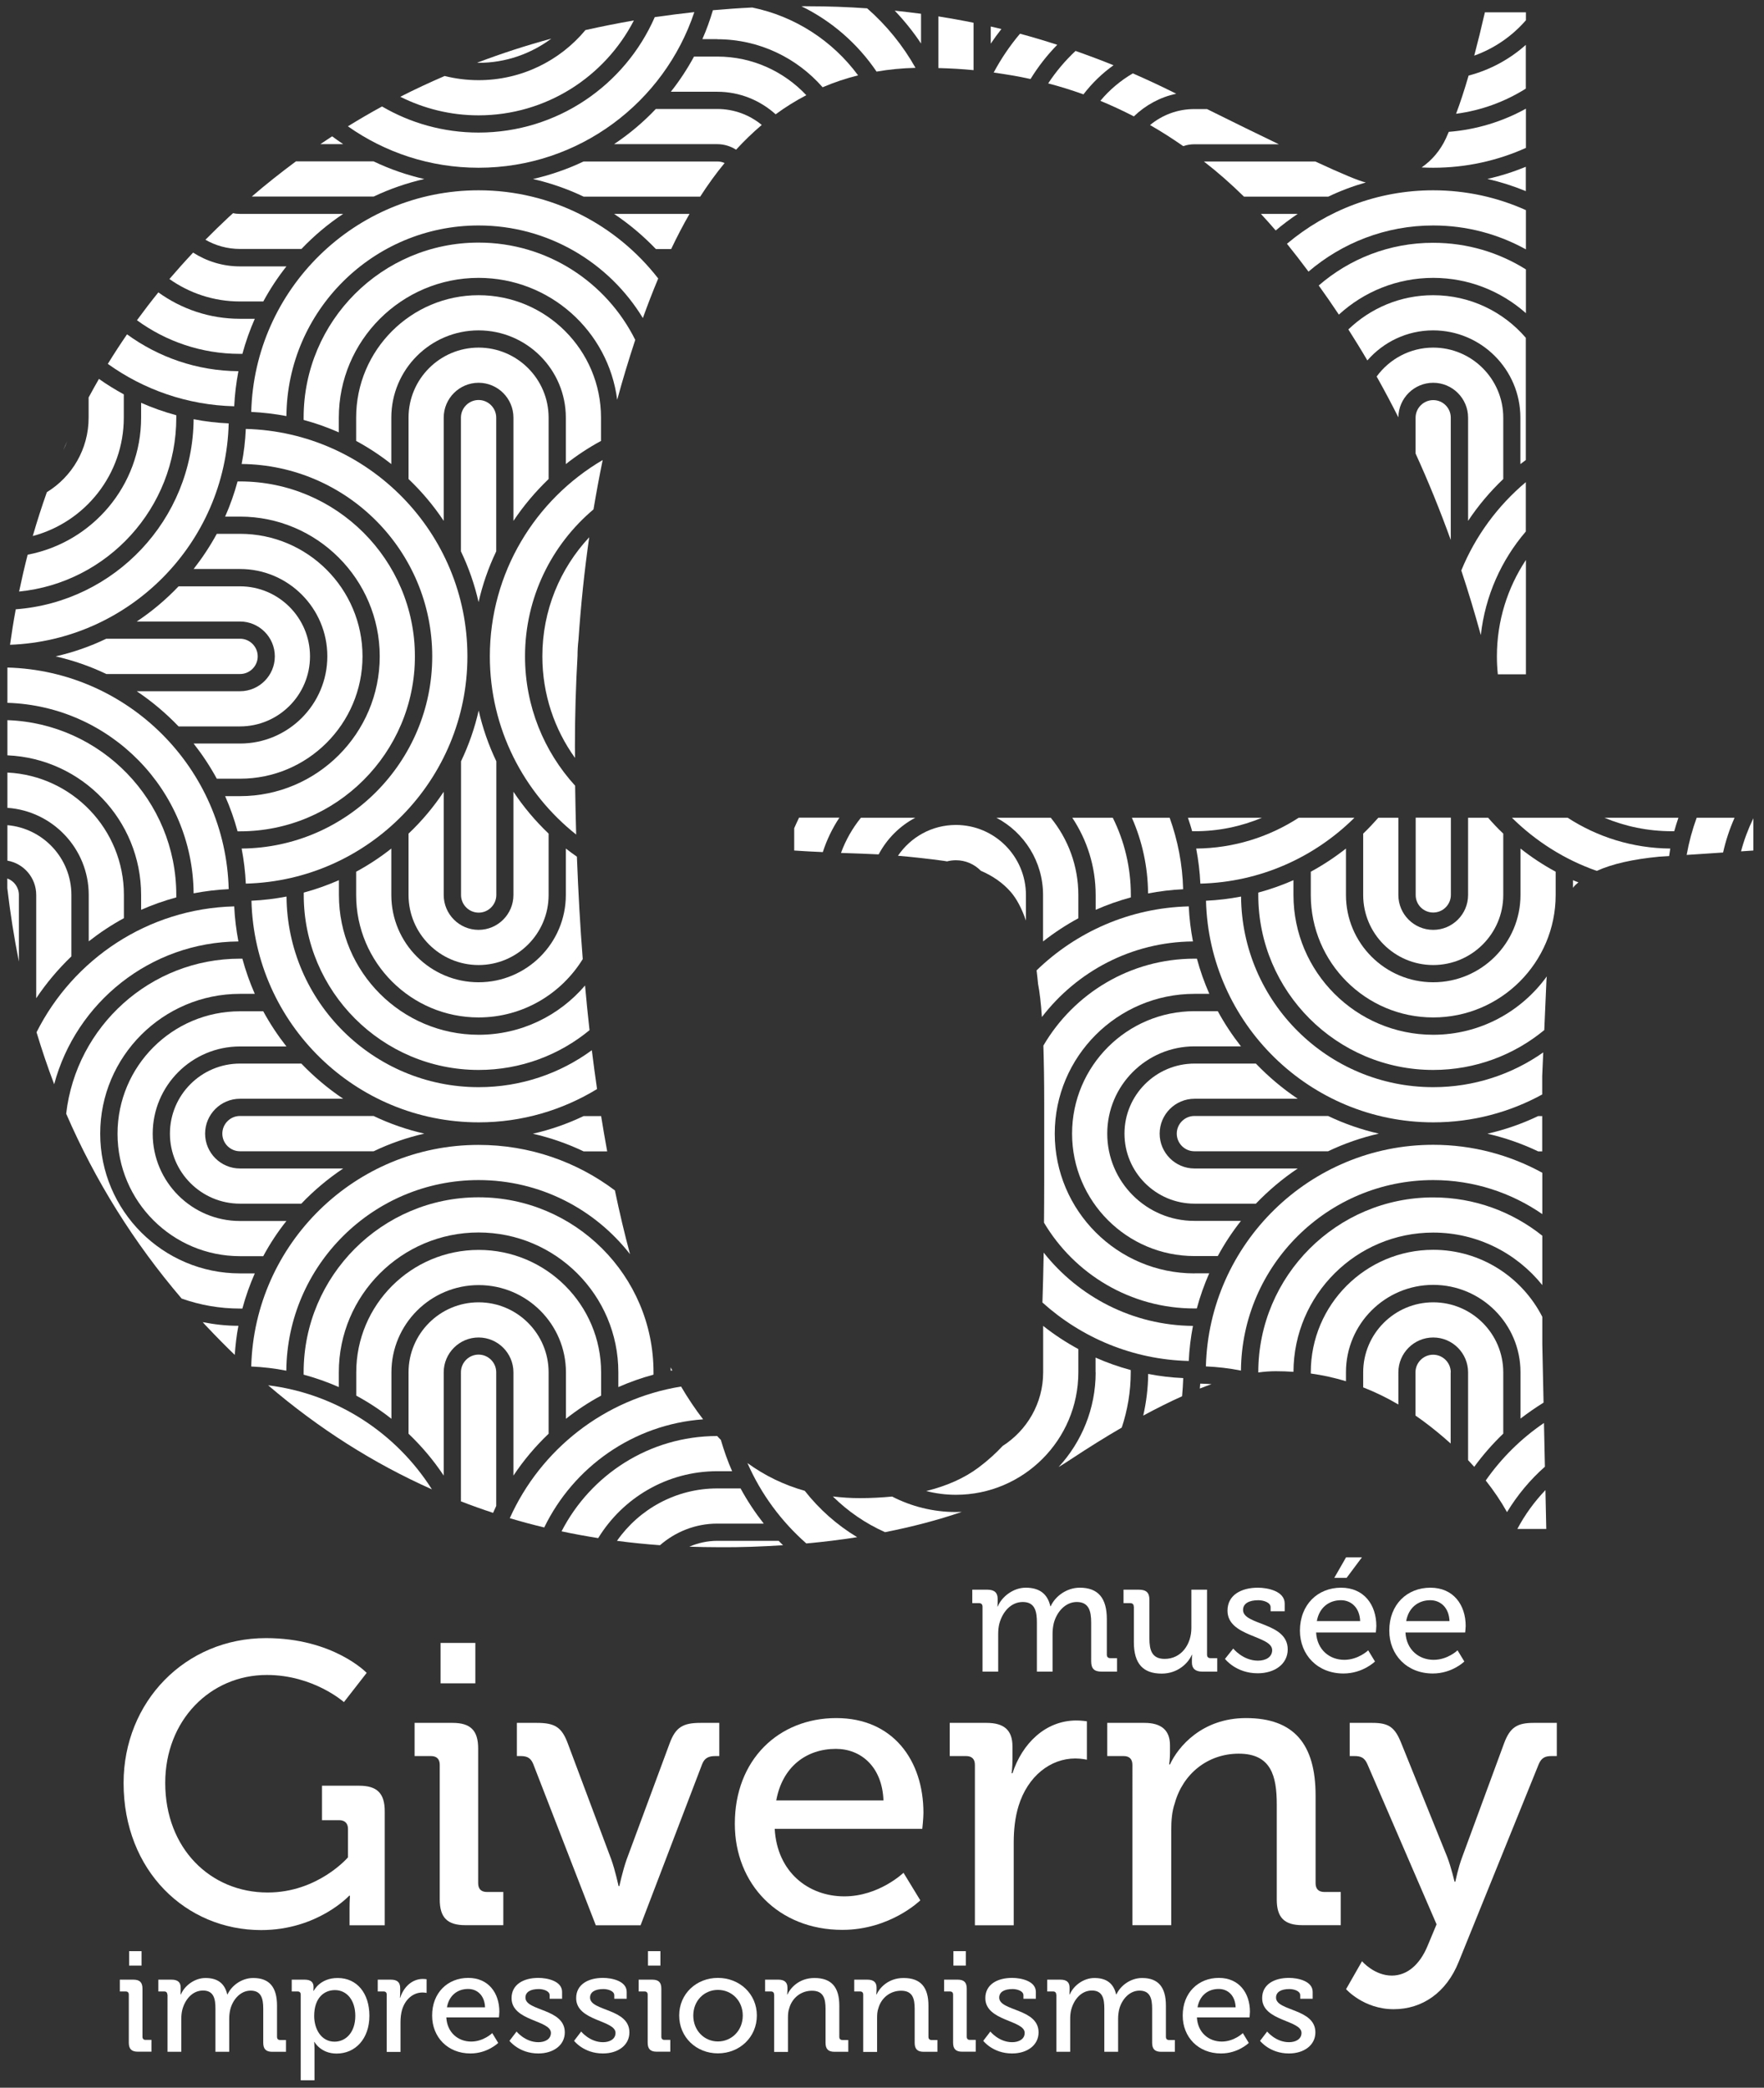 <?xml version="1.0" encoding="utf-8"?>
<!-- Generator: Adobe Illustrator 24.0.1, SVG Export Plug-In . SVG Version: 6.00 Build 0)  -->
<svg version="1.1" id="Logo" xmlns="http://www.w3.org/2000/svg" xmlns:xlink="http://www.w3.org/1999/xlink" x="0px" y="0px"
	 viewBox="0 0 169 200" style="enable-background:new 0 0 169 200;" xml:space="preserve">
<rect x="0" y="0" width="169" height="200" fill="#333333" stroke="none"/>
<style type="text/css">
	.st0{fill:#FFFFFF;}
</style>
<g>
	<g>
		<path class="st0" d="M22.84,35.56c-3.98-0.03-7.66-1.34-10.67-3.53c-0.64,0.93-1.25,1.87-1.84,2.83c3.43,2.46,7.6,3.95,12.11,4.06
			C22.49,37.8,22.63,36.67,22.84,35.56z"/>
		<path class="st0" d="M23.22,33.91c0.31-1.15,0.71-2.28,1.19-3.37h-1.42c-2.92,0-5.61-0.94-7.82-2.53
			c-0.71,0.88-1.39,1.77-2.05,2.67c2.77,2.02,6.18,3.22,9.86,3.22H23.22z"/>
		<path class="st0" d="M25.22,28.89c0.64-1.18,1.38-2.31,2.22-3.37h-4.45c-1.65,0-3.19-0.49-4.49-1.32
			c-0.78,0.83-1.53,1.67-2.27,2.53c1.91,1.35,4.24,2.15,6.75,2.15H25.22z"/>
		<path class="st0" d="M28.87,23.86c1.21-1.27,2.55-2.4,4.01-3.37h-9.89c-0.23,0-0.45-0.02-0.66-0.07
			c-0.14,0.13-0.29,0.26-0.43,0.39c-0.76,0.71-1.5,1.43-2.22,2.16c0.98,0.56,2.11,0.88,3.31,0.88H28.87z"/>
		<path class="st0" d="M32.88,13.81c-0.36-0.24-0.71-0.49-1.06-0.75c-0.38,0.25-0.75,0.5-1.13,0.75H32.88z"/>
		<path class="st0" d="M40.65,17.15c-1.67-0.38-3.29-0.94-4.86-1.69h-7.44c-1.44,1.07-2.86,2.19-4.23,3.37H35.8
			C37.36,18.09,38.99,17.53,40.65,17.15z"/>
		<path class="st0" d="M76.78,0.6c2.91,1.42,5.39,3.59,7.2,6.26c1.2-0.21,2.45-0.33,3.73-0.36c-1.21-2.15-2.78-4.08-4.63-5.7
			c-1.86-0.13-3.73-0.2-5.61-0.2C77.24,0.59,77.01,0.6,76.78,0.6z"/>
		<path class="st0" d="M68.72,3.76c4.02,0,7.63,1.79,10.09,4.6c1.1-0.47,2.23-0.85,3.4-1.14c-2.42-3.28-6.01-5.65-10.14-6.5
			c-1.27,0.06-2.52,0.15-3.77,0.26c-0.28,0.94-0.61,1.87-1.01,2.77H68.72z"/>
		<path class="st0" d="M68.72,5.42h-2.23c-0.64,1.18-1.38,2.31-2.22,3.37h4.45c2.15,0,4.1,0.82,5.59,2.16
			c0.94-0.69,1.92-1.3,2.94-1.83C75.1,6.84,72.08,5.42,68.72,5.42z"/>
		<path class="st0" d="M62.84,23.86h1.46c0.56-1.18,1.15-2.31,1.76-3.37h-7.23C60.28,21.46,61.62,22.59,62.84,23.86z"/>
		<path class="st0" d="M58.83,13.81h9.89c0.66,0,1.28,0.2,1.8,0.53c0.79-0.86,1.61-1.65,2.46-2.37c-1.16-0.96-2.65-1.53-4.27-1.53
			h-5.88C61.62,11.72,60.28,12.84,58.83,13.81z"/>
		<path class="st0" d="M51.06,17.15c1.67,0.38,3.29,0.94,4.86,1.69h11.16c0.74-1.15,1.52-2.23,2.34-3.22
			c-0.21-0.1-0.44-0.15-0.69-0.15H55.91C54.35,16.21,52.72,16.77,51.06,17.15z"/>
		<path class="st0" d="M27.44,39.86c0.08-10.08,8.31-18.26,18.41-18.26c6.66,0,12.51,3.56,15.74,8.87c0.46-1.28,0.95-2.55,1.47-3.79
			c-3.99-5.14-10.22-8.45-17.21-8.45c-11.83,0-21.48,9.48-21.78,21.23C25.21,39.52,26.34,39.65,27.44,39.86z"/>
		<path class="st0" d="M32.46,40.01c0-7.38,6.01-13.39,13.39-13.39c6.81,0,12.44,5.1,13.28,11.68c0.53-1.95,1.11-3.86,1.73-5.74
			c-2.75-5.52-8.44-9.32-15.01-9.32c-9.24,0-16.76,7.52-16.76,16.76v0.23c1.15,0.31,2.28,0.71,3.37,1.19V40.01z"/>
		<path class="st0" d="M37.49,40.01c0-4.61,3.75-8.36,8.36-8.36s8.36,3.75,8.36,8.36v4.45c1.06-0.84,2.19-1.58,3.37-2.22v-2.23
			c0-6.47-5.26-11.73-11.73-11.73s-11.73,5.26-11.73,11.73v2.23c1.18,0.64,2.31,1.38,3.37,2.22V40.01z"/>
		<path class="st0" d="M42.51,40.01c0-1.84,1.5-3.34,3.34-3.34s3.34,1.5,3.34,3.34v9.89c0.97-1.45,2.1-2.79,3.37-4.01v-5.88
			c0-3.7-3.01-6.71-6.71-6.71c-3.7,0-6.71,3.01-6.71,6.71v5.88c1.27,1.21,2.4,2.55,3.37,4.01V40.01z"/>
		<path class="st0" d="M47.54,52.82V40.01c0-0.93-0.76-1.69-1.69-1.69s-1.69,0.76-1.69,1.69v12.81c0.75,1.57,1.31,3.19,1.69,4.86
			C46.23,56.01,46.79,54.39,47.54,52.82z"/>
		<path class="st0" d="M45.85,12.7c-3.37,0-6.53-0.91-9.25-2.5c-1.11,0.6-2.19,1.24-3.27,1.9c3.54,2.5,7.86,3.97,12.52,3.97
			c9.61,0,17.79-6.26,20.67-14.91c-1.28,0.14-2.54,0.3-3.79,0.48C59.89,8.14,53.4,12.7,45.85,12.7z"/>
		<path class="st0" d="M45.85,7.68c-1.12,0-2.21-0.14-3.25-0.4c-1.44,0.62-2.86,1.28-4.25,1.99c2.26,1.13,4.8,1.78,7.49,1.78
			c6.48,0,12.11-3.7,14.89-9.09c-1.57,0.27-3.11,0.58-4.64,0.92C53.65,5.81,49.97,7.68,45.85,7.68z"/>
		<path class="st0" d="M45.85,6.02c2.61,0,5.02-0.87,6.97-2.32c-2.43,0.66-4.8,1.43-7.11,2.31C45.76,6.02,45.81,6.02,45.85,6.02z"/>
		<path class="st0" d="M95.2,6.95c1.19,0.17,2.37,0.36,3.53,0.62c0.73-1.19,1.59-2.29,2.56-3.28c-1.18-0.38-2.37-0.74-3.57-1.06
			C96.75,4.38,95.91,5.62,95.2,6.95z"/>
		<path class="st0" d="M100.42,7.99c1.15,0.3,2.27,0.65,3.38,1.05c0.82-1.07,1.79-2.01,2.88-2.79c-1.21-0.49-2.42-0.94-3.64-1.37
			C102.05,5.81,101.17,6.85,100.42,7.99z"/>
		<path class="st0" d="M105.42,9.66c1.09,0.45,2.16,0.95,3.21,1.49c1.11-1.07,2.5-1.84,4.06-2.17c-0.09-0.05-0.18-0.09-0.28-0.14
			c-1.28-0.64-2.58-1.24-3.88-1.81C107.35,7.72,106.29,8.61,105.42,9.66z"/>
		<path class="st0" d="M120.8,20.49c0.48,0.52,0.95,1.04,1.42,1.59c0.67-0.57,1.38-1.1,2.11-1.59H120.8z"/>
		<path class="st0" d="M110.18,11.98c1.09,0.62,2.14,1.3,3.18,2.02c0.34-0.12,0.7-0.18,1.09-0.18h8.07
			c-1.96-0.94-4.26-2.07-6.88-3.37h-1.19C112.82,10.44,111.34,11.02,110.18,11.98z"/>
		<path class="st0" d="M119.18,18.84h8.07c1.17-0.56,2.37-1.01,3.6-1.36c-0.61-0.13-2.23-0.8-4.84-2.01h-10.67
			C116.67,16.5,117.94,17.62,119.18,18.84z"/>
		<path class="st0" d="M146.18,18.31v-2.33c-1.2,0.49-2.42,0.88-3.68,1.16C143.76,17.43,144.99,17.82,146.18,18.31z"/>
		<path class="st0" d="M123.3,23.35c0,0.01,0.01,0.01,0.01,0.02c0.7,0.87,1.38,1.75,2.05,2.65c3.22-2.75,7.39-4.42,11.95-4.42
			c3.22,0,6.24,0.83,8.88,2.29v-3.76c-2.71-1.22-5.72-1.9-8.88-1.9C131.97,18.23,127.09,20.16,123.3,23.35z"/>
		<path class="st0" d="M126.34,27.35c0.66,0.92,1.3,1.84,1.93,2.79c2.38-2.18,5.56-3.52,9.04-3.52c3.4,0,6.51,1.28,8.88,3.38v-4.19
			c-2.58-1.62-5.62-2.55-8.88-2.55C133.12,23.25,129.28,24.8,126.34,27.35z"/>
		<path class="st0" d="M146.18,44.07V32.36c-2.15-2.5-5.33-4.08-8.88-4.08c-3.15,0-6.01,1.25-8.12,3.28
			c0.62,0.98,1.23,1.96,1.82,2.97c1.53-1.76,3.79-2.88,6.3-2.88c4.61,0,8.36,3.75,8.36,8.36v4.45
			C145.84,44.33,146.01,44.2,146.18,44.07z"/>
		<path class="st0" d="M144.02,45.89v-5.88c0-3.7-3.01-6.71-6.71-6.71c-2.23,0-4.2,1.1-5.42,2.77c0.72,1.28,1.41,2.58,2.08,3.91
			c0.02-1.83,1.51-3.31,3.34-3.31c1.84,0,3.34,1.5,3.34,3.34v9.89C141.61,48.45,142.74,47.11,144.02,45.89z"/>
		<path class="st0" d="M137.31,38.33c-0.93,0-1.69,0.76-1.69,1.69v3.43c1.22,2.67,2.34,5.43,3.37,8.28V40.01
			C138.99,39.08,138.24,38.33,137.31,38.33z"/>
		<path class="st0" d="M137.31,16.07c3.16,0,6.16-0.68,8.88-1.9v-3.76c-2.22,1.23-4.73,2.01-7.39,2.22
			c-0.09,0.21-0.18,0.42-0.27,0.62c-0.55,1.18-1.34,2.1-2.33,2.79C136.57,16.06,136.94,16.07,137.31,16.07z"/>
		<path class="st0" d="M146.18,4.3c-1.55,1.38-3.42,2.4-5.48,2.94c-0.39,1.34-0.79,2.57-1.2,3.66c2.43-0.32,4.69-1.16,6.68-2.41V4.3
			z"/>
		<path class="st0" d="M141.24,5.33c1.93-0.69,3.63-1.87,4.95-3.39V1.18h-3.93C141.92,2.67,141.58,4.04,141.24,5.33z"/>
		<path class="st0" d="M94.92,2.54v1.64c0.32-0.48,0.66-0.94,1.02-1.4C95.6,2.7,95.26,2.62,94.92,2.54z"/>
		<path class="st0" d="M88.24,1.32c-0.84-0.11-1.68-0.21-2.52-0.3c0.93,0.98,1.78,2.03,2.52,3.15V1.32z"/>
		<path class="st0" d="M93.27,6.72V2.18c-1.12-0.23-2.24-0.43-3.37-0.61v4.95C91.03,6.55,92.16,6.61,93.27,6.72z"/>
		<path class="st0" d="M41.41,62.88c0,10.1-8.18,18.33-18.26,18.41c0.21,1.11,0.35,2.23,0.4,3.36c11.76-0.3,21.23-9.95,21.23-21.78
			c0-11.83-9.48-21.48-21.23-21.78c-0.05,1.13-0.18,2.26-0.4,3.36C33.23,44.55,41.41,52.77,41.41,62.88z"/>
		<path class="st0" d="M22.99,49.49c7.38,0,13.39,6.01,13.39,13.39s-6.01,13.39-13.39,13.39h-1.42c0.48,1.09,0.88,2.22,1.19,3.37
			h0.23c9.24,0,16.76-7.52,16.76-16.76s-7.52-16.76-16.76-16.76h-0.23c-0.31,1.15-0.71,2.28-1.19,3.37H22.99z"/>
		<path class="st0" d="M18.55,54.51h4.45c4.61,0,8.36,3.75,8.36,8.36s-3.75,8.36-8.36,8.36h-4.45c0.83,1.06,1.58,2.19,2.22,3.37
			h2.23c6.47,0,11.73-5.26,11.73-11.73s-5.26-11.73-11.73-11.73h-2.23C20.12,52.33,19.38,53.45,18.55,54.51z"/>
		<path class="st0" d="M13.1,59.54h9.89c1.84,0,3.34,1.5,3.34,3.34c0,1.84-1.5,3.34-3.34,3.34H13.1c1.45,0.97,2.79,2.1,4.01,3.37
			h5.88c3.7,0,6.71-3.01,6.71-6.71c0-3.7-3.01-6.71-6.71-6.71h-5.88C15.9,57.44,14.56,58.57,13.1,59.54z"/>
		<path class="st0" d="M5.33,62.88c1.67,0.38,3.29,0.94,4.86,1.69h12.81c0.93,0,1.69-0.76,1.69-1.69s-0.76-1.69-1.69-1.69H10.18
			C8.62,61.94,7,62.5,5.33,62.88z"/>
		<path class="st0" d="M19.42,126.66c0.17,0.19,0.34,0.38,0.52,0.56c0.84,0.89,1.69,1.75,2.55,2.58c0.07-0.94,0.17-1.87,0.35-2.79
			C21.67,127.01,20.53,126.88,19.42,126.66z"/>
		<path class="st0" d="M22.84,90.19c-0.21-1.11-0.35-2.23-0.4-3.36c-8.29,0.21-15.43,5.07-18.94,12.06
			c0.51,1.69,1.07,3.35,1.69,4.98C7.28,96.05,14.39,90.26,22.84,90.19z"/>
		<path class="st0" d="M23.22,125.36c0.31-1.15,0.71-2.28,1.19-3.37h-1.42c-7.38,0-13.39-6.01-13.39-13.39s6.01-13.39,13.39-13.39
			h1.42c-0.48-1.09-0.88-2.22-1.19-3.37h-0.23c-8.59,0-15.69,6.5-16.65,14.85c2.77,6.4,6.45,12.31,11.06,17.71
			c1.75,0.62,3.63,0.96,5.59,0.96H23.22z"/>
		<path class="st0" d="M27.44,116.97h-4.45c-4.61,0-8.36-3.75-8.36-8.36s3.75-8.36,8.36-8.36h4.45c-0.83-1.06-1.58-2.19-2.22-3.37
			h-2.23c-6.47,0-11.73,5.26-11.73,11.73s5.26,11.73,11.73,11.73h2.23C25.86,119.15,26.6,118.02,27.44,116.97z"/>
		<path class="st0" d="M32.88,111.94h-9.89c-1.84,0-3.34-1.5-3.34-3.34s1.5-3.34,3.34-3.34h9.89c-1.45-0.97-2.79-2.1-4.01-3.37
			h-5.88c-3.7,0-6.71,3.01-6.71,6.71s3.01,6.71,6.71,6.71h5.88C30.08,114.04,31.43,112.91,32.88,111.94z"/>
		<path class="st0" d="M40.65,108.6c-1.67-0.38-3.29-0.94-4.86-1.69H22.99c-0.93,0-1.69,0.76-1.69,1.69s0.76,1.69,1.69,1.69H35.8
			C37.36,109.54,38.99,108.98,40.65,108.6z"/>
		<path class="st0" d="M58.17,110.29c-0.2-1.11-0.4-2.23-0.58-3.37h-1.68c-1.57,0.75-3.19,1.31-4.86,1.69
			c1.67,0.38,3.29,0.94,4.86,1.69H58.17z"/>
		<path class="st0" d="M45.85,113.05c5.89,0,11.14,2.78,14.51,7.1c-0.53-1.97-1.01-4.01-1.45-6.11c-3.64-2.74-8.16-4.36-13.06-4.36
			c-11.83,0-21.48,9.48-21.78,21.23c1.13,0.05,2.26,0.18,3.36,0.4C27.52,121.23,35.75,113.05,45.85,113.05z"/>
		<path class="st0" d="M64.41,131.29c-0.05-0.1-0.11-0.2-0.16-0.3c0,0.11,0.01,0.21,0.01,0.32C64.32,131.3,64.37,131.3,64.41,131.29
			z"/>
		<path class="st0" d="M62.61,131.69v-0.23c0-9.24-7.52-16.76-16.76-16.76s-16.76,7.52-16.76,16.76v0.23
			c1.15,0.31,2.28,0.71,3.37,1.19v-1.42c0-7.38,6.01-13.39,13.39-13.39s13.39,6.01,13.39,13.39v1.42
			C60.33,132.4,61.46,132,62.61,131.69z"/>
		<path class="st0" d="M57.59,133.7v-2.23c0-6.47-5.26-11.73-11.73-11.73s-11.73,5.26-11.73,11.73v2.23
			c1.18,0.64,2.31,1.38,3.37,2.22v-4.45c0-4.61,3.75-8.36,8.36-8.36s8.36,3.75,8.36,8.36v4.45
			C55.28,135.08,56.41,134.33,57.59,133.7z"/>
		<path class="st0" d="M52.56,137.35v-5.88c0-3.7-3.01-6.71-6.71-6.71c-3.7,0-6.71,3.01-6.71,6.71v5.88
			c1.27,1.21,2.4,2.55,3.37,4.01v-9.89c0-1.84,1.5-3.34,3.34-3.34s3.34,1.5,3.34,3.34v9.89C50.16,139.9,51.29,138.56,52.56,137.35z"
			/>
		<path class="st0" d="M47.54,144.27v-12.81c0-0.93-0.76-1.69-1.69-1.69s-1.69,0.76-1.69,1.69v12.37c1.01,0.39,2.04,0.76,3.08,1.1
			C47.34,144.71,47.44,144.49,47.54,144.27z"/>
		<path class="st0" d="M57.2,104.33c-0.18-1.22-0.34-2.46-0.5-3.72c-3.04,2.23-6.79,3.54-10.84,3.54c-10.1,0-18.33-8.18-18.41-18.26
			c-1.11,0.21-2.23,0.35-3.36,0.4c0.3,11.76,9.95,21.23,21.78,21.23C50.01,107.52,53.89,106.35,57.2,104.33z"/>
		<path class="st0" d="M29.1,85.51v0.23c0,9.24,7.52,16.76,16.76,16.76c4.03,0,7.73-1.43,10.62-3.81c-0.16-1.4-0.3-2.83-0.43-4.28
			c-2.46,2.88-6.11,4.72-10.19,4.72c-7.38,0-13.39-6.01-13.39-13.39v-1.42C31.37,84.8,30.25,85.2,29.1,85.51z"/>
		<path class="st0" d="M34.12,83.51v2.23c0,6.47,5.26,11.73,11.73,11.73c4.22,0,7.91-2.24,9.98-5.59c-0.25-3.17-0.43-6.43-0.56-9.81
			c-0.36-0.25-0.71-0.51-1.06-0.78v4.45c0,4.61-3.75,8.36-8.36,8.36s-8.36-3.75-8.36-8.36v-4.45C36.43,82.13,35.3,82.87,34.12,83.51
			z"/>
		<path class="st0" d="M39.14,79.86v5.88c0,3.7,3.01,6.71,6.71,6.71c3.7,0,6.71-3.01,6.71-6.71v-5.88c-1.27-1.21-2.4-2.55-3.37-4.01
			v9.89c0,1.84-1.5,3.34-3.34,3.34s-3.34-1.5-3.34-3.34v-9.89C41.55,77.3,40.42,78.65,39.14,79.86z"/>
		<path class="st0" d="M44.17,85.74c0,0.93,0.76,1.69,1.69,1.69s1.69-0.76,1.69-1.69V72.93c-0.75-1.57-1.31-3.19-1.69-4.86
			c-0.38,1.67-0.94,3.29-1.69,4.86V85.74z"/>
		<path class="st0" d="M114.29,90.19c-0.21-1.11-0.35-2.23-0.4-3.36c-5.66,0.14-10.78,2.45-14.58,6.13c0.05,0.42,0.1,0.84,0.14,1.29
			c0.15,0.77,0.28,1.84,0.37,3.18C103.17,93.07,108.4,90.24,114.29,90.19z"/>
		<path class="st0" d="M114.29,127.02c-5.79-0.05-10.95-2.79-14.3-7.02c-0.03,1.74-0.07,3.33-0.12,4.78
			c3.74,3.37,8.64,5.47,14.02,5.6C113.94,129.25,114.08,128.12,114.29,127.02z"/>
		<path class="st0" d="M114.44,121.99c-7.38,0-13.39-6.01-13.39-13.39s6.01-13.39,13.39-13.39h1.42c-0.48-1.09-0.88-2.22-1.19-3.37
			h-0.23c-6.17,0-11.57,3.35-14.48,8.33c0.05,1.57,0.08,3.39,0.08,5.45v7.66c0,1.35-0.01,2.62-0.02,3.85
			c2.92,4.92,8.29,8.22,14.41,8.22h0.23c0.31-1.15,0.71-2.28,1.19-3.37H114.44z"/>
		<path class="st0" d="M106.08,108.6c0-4.61,3.75-8.36,8.36-8.36h4.45c-0.83-1.06-1.58-2.19-2.22-3.37h-2.23
			c-6.47,0-11.73,5.26-11.73,11.73s5.26,11.73,11.73,11.73h2.23c0.64-1.18,1.38-2.31,2.22-3.37h-4.45
			C109.83,116.97,106.08,113.21,106.08,108.6z"/>
		<path class="st0" d="M124.33,111.94h-9.89c-1.84,0-3.34-1.5-3.34-3.34s1.5-3.34,3.34-3.34h9.89c-1.45-0.97-2.79-2.1-4.01-3.37
			h-5.88c-3.7,0-6.71,3.01-6.71,6.71s3.01,6.71,6.71,6.71h5.88C121.54,114.04,122.88,112.91,124.33,111.94z"/>
		<path class="st0" d="M132.1,108.6c-1.67-0.38-3.29-0.94-4.86-1.69h-12.81c-0.93,0-1.69,0.76-1.69,1.69s0.76,1.69,1.69,1.69h12.81
			C128.81,109.54,130.44,108.98,132.1,108.6z"/>
		<path class="st0" d="M147.75,110.29v-3.37h-0.39c-1.57,0.75-3.19,1.31-4.86,1.69c1.67,0.38,3.29,0.94,4.86,1.69H147.75z"/>
		<path class="st0" d="M137.31,113.05c3.88,0,7.48,1.21,10.45,3.26v-3.96c-3.1-1.7-6.66-2.68-10.45-2.68
			c-11.83,0-21.48,9.48-21.78,21.23c1.13,0.05,2.26,0.18,3.36,0.4C118.97,121.23,127.2,113.05,137.31,113.05z"/>
		<path class="st0" d="M137.31,118.08c4.22,0,7.99,1.97,10.45,5.03v-4.73c-2.87-2.29-6.5-3.67-10.45-3.67
			c-9.24,0-16.76,7.52-16.76,16.76v0.01c0.59-0.08,1.15-0.12,1.68-0.12c0.57,0,1.13,0.02,1.69,0.06
			C123.95,124.05,129.94,118.08,137.31,118.08z"/>
		<path class="st0" d="M147.88,134.37l-0.12-5.57v-2.65c-1.94-3.8-5.89-6.42-10.45-6.42c-6.47,0-11.73,5.26-11.73,11.73v0.12
			c1.15,0.16,2.27,0.41,3.37,0.74v-0.87c0-4.61,3.75-8.36,8.36-8.36c4.61,0,8.36,3.75,8.36,8.36v4.45
			C146.38,135.36,147.12,134.84,147.88,134.37z"/>
		<path class="st0" d="M144.02,131.47c0-3.7-3.01-6.71-6.71-6.71s-6.71,3.01-6.71,6.71v1.44c1.15,0.45,2.27,0.99,3.37,1.64v-3.08
			c0-1.84,1.5-3.34,3.34-3.34c1.84,0,3.34,1.5,3.34,3.34v8.41c0.2,0.21,0.39,0.43,0.59,0.64c0.83-1.14,1.76-2.2,2.78-3.18V131.47z"
			/>
		<path class="st0" d="M138.99,131.47c0-0.93-0.76-1.69-1.69-1.69c-0.93,0-1.69,0.76-1.69,1.69v4.14c0.22,0.15,0.43,0.3,0.65,0.46
			c0.98,0.72,1.88,1.46,2.72,2.22V131.47z"/>
		<path class="st0" d="M147.75,104.85v-1.77l0.1-2.26c-2.99,2.1-6.62,3.33-10.54,3.33c-10.1,0-18.33-8.18-18.41-18.26
			c-1.11,0.21-2.23,0.35-3.36,0.4c0.3,11.76,9.95,21.23,21.78,21.23C141.09,107.52,144.65,106.55,147.75,104.85z"/>
		<path class="st0" d="M137.31,99.13c-7.38,0-13.39-6.01-13.39-13.39v-1.42c-1.09,0.48-2.22,0.88-3.37,1.19v0.23
			c0,9.24,7.52,16.76,16.76,16.76c4.03,0,7.74-1.43,10.64-3.82l0.21-4.83c0.01-0.11,0.02-0.21,0.03-0.31
			C145.75,96.92,141.78,99.13,137.31,99.13z"/>
		<path class="st0" d="M150.7,85.05c0.03-0.04,0.07-0.09,0.1-0.13c0.12-0.14,0.27-0.26,0.42-0.39c-0.17-0.07-0.35-0.13-0.52-0.21
			V85.05z"/>
		<path class="st0" d="M145.67,85.74c0,4.61-3.75,8.36-8.36,8.36c-4.61,0-8.36-3.75-8.36-8.36v-4.45c-1.06,0.83-2.19,1.58-3.37,2.22
			v2.23c0,6.47,5.26,11.73,11.73,11.73c6.47,0,11.73-5.26,11.73-11.73v-2.23c-1.18-0.64-2.31-1.38-3.37-2.22V85.74z"/>
		<path class="st0" d="M140.65,85.74c0,1.84-1.5,3.34-3.34,3.34c-1.84,0-3.34-1.5-3.34-3.34v-7.4h-1.92
			c-0.46,0.52-0.94,1.03-1.45,1.52v5.88c0,3.7,3.01,6.71,6.71,6.71s6.71-3.01,6.71-6.71v-5.88c-0.51-0.48-0.99-0.99-1.45-1.52h-1.92
			V85.74z"/>
		<path class="st0" d="M137.31,87.42c0.93,0,1.69-0.76,1.69-1.69v-7.4h-3.37v7.4C135.62,86.67,136.38,87.42,137.31,87.42z"/>
		<path class="st0" d="M46.93,62.88c0,6.91,3.24,13.08,8.27,17.07c-0.04-1.54-0.08-3.1-0.1-4.68c-2.98-3.27-4.8-7.62-4.8-12.39
			c0-5.64,2.55-10.7,6.56-14.08c0.27-1.6,0.56-3.18,0.88-4.73C51.29,47.85,46.93,54.86,46.93,62.88z"/>
		<path class="st0" d="M55.09,72.61c0-0.38-0.01-0.76-0.01-1.15c0-2.94,0.09-5.82,0.25-8.63c0-0.51,0.03-1.02,0.09-1.52
			c0.23-3.37,0.57-6.65,1.03-9.84c-2.79,2.99-4.49,7-4.49,11.4C51.96,66.51,53.12,69.87,55.09,72.61z"/>
		<path class="st0" d="M129.76,78.34h-5.34c-2.84,1.84-6.21,2.92-9.82,2.95c0.21,1.11,0.35,2.23,0.4,3.36
			C120.75,84.51,125.95,82.12,129.76,78.34z"/>
		<path class="st0" d="M120.9,78.34h-7.09c0.14,0.43,0.29,0.86,0.4,1.29h0.23C116.73,79.64,118.91,79.17,120.9,78.34z"/>
		<path class="st0" d="M109.99,85.59c1.11-0.21,2.23-0.35,3.36-0.4c-0.06-2.4-0.52-4.7-1.29-6.85h-3.62
			C109.42,80.56,109.97,83.01,109.99,85.59z"/>
		<path class="st0" d="M76.55,78.34c-0.16,0.33-0.31,0.66-0.46,1v2.14c0.87,0.06,1.79,0.11,2.74,0.15c0.38-1.18,0.92-2.29,1.59-3.3
			H76.55z"/>
		<path class="st0" d="M104.97,85.74v1.42c1.09-0.48,2.22-0.88,3.37-1.19v-0.23c0-2.65-0.62-5.17-1.73-7.4h-3.88
			C104.14,80.46,104.97,83.01,104.97,85.74z"/>
		<path class="st0" d="M82.48,78.34c-0.81,1-1.46,2.14-1.91,3.37c0.65,0.02,1.31,0.05,2,0.07c0.52,0.02,1.06,0.04,1.61,0.07
			c0.79-1.49,2.01-2.72,3.51-3.51H82.48z"/>
		<path class="st0" d="M103.31,87.97v-2.23c0-2.8-0.99-5.38-2.64-7.4h-5.21c2.66,1.4,4.47,4.19,4.47,7.4v4.45
			C101,89.35,102.13,88.61,103.31,87.97z"/>
		<path class="st0" d="M91.58,79.03c-2.31,0-4.34,1.17-5.55,2.95c1.39,0.12,2.85,0.28,4.4,0.49c0.1,0.01,0.2,0.03,0.3,0.05
			c0.27-0.07,0.56-0.11,0.85-0.11c0.94,0,1.78,0.39,2.39,1.01c1.16,0.5,2.11,1.17,2.84,2c0.59,0.67,1.08,1.61,1.48,2.77v-2.44
			C98.29,82.04,95.28,79.03,91.58,79.03z"/>
		<path class="st0" d="M146.18,50.92v-4.73c-2.69,2.26-4.83,5.16-6.18,8.46c0.67,2.02,1.29,4.08,1.87,6.19
			C142.29,57.07,143.84,53.65,146.18,50.92z"/>
		<path class="st0" d="M150.19,78.34h-5.34c2.28,2.25,5.04,4.01,8.13,5.09c1.48-0.67,3.47-1.12,5.97-1.36l0.96-0.06
			c0.04-0.24,0.07-0.48,0.11-0.72C156.4,81.26,153.03,80.18,150.19,78.34z"/>
		<path class="st0" d="M153.71,78.34c1.99,0.83,4.17,1.29,6.46,1.29h0.23c0.12-0.44,0.26-0.87,0.4-1.29H153.71z"/>
		<path class="st0" d="M146.18,53.66c-1.75,2.65-2.77,5.82-2.77,9.22c0,0.58,0.03,1.16,0.09,1.72h2.69V53.66z"/>
		<path class="st0" d="M113.36,132.02c-1.13-0.05-2.26-0.18-3.36-0.4c-0.01,1.37-0.18,2.7-0.47,3.99c1.3-0.7,2.54-1.32,3.72-1.85
			C113.3,133.18,113.34,132.6,113.36,132.02z"/>
		<path class="st0" d="M77.1,142.82c-1.98-0.56-3.81-1.44-5.49-2.66c1.3,2.97,3.24,5.59,5.64,7.7c1.67-0.15,3.29-0.35,4.87-0.6
			C80.19,146.1,78.49,144.59,77.1,142.82z"/>
		<path class="st0" d="M92.14,144.84c-0.19,0.01-0.37,0.01-0.56,0.01c-2.2,0-4.28-0.54-6.11-1.48c-0.98,0.09-2,0.15-3.1,0.15
			c-0.88,0-1.74-0.06-2.58-0.16c1.44,1.42,3.13,2.59,5,3.42C87.38,146.27,89.83,145.63,92.14,144.84z"/>
		<path class="st0" d="M104.97,131.47c0,3.49-1.35,6.68-3.55,9.07c0.39-0.24,0.79-0.48,1.17-0.74c1.71-1.13,3.33-2.14,4.88-3.04
			c0.55-1.66,0.86-3.44,0.86-5.28v-0.23c-1.15-0.31-2.28-0.71-3.37-1.19V131.47z"/>
		<path class="st0" d="M103.31,131.47v-2.23c-1.18-0.64-2.31-1.38-3.37-2.22v4.45c0,2.96-1.55,5.56-3.88,7.05
			c-0.66,0.71-1.42,1.4-2.3,2.06c-1.36,1.02-3.04,1.77-5.03,2.26c0.91,0.23,1.86,0.36,2.85,0.36
			C98.05,143.2,103.31,137.94,103.31,131.47z"/>
		<path class="st0" d="M161.59,81.9l3.49-0.23c0.26-1.16,0.63-2.27,1.1-3.33h-3.63C162.13,79.49,161.81,80.67,161.59,81.9z"/>
		<path class="st0" d="M167.98,81.48v-3.09c-0.49,1.01-0.89,2.07-1.18,3.17L167.98,81.48z"/>
		<path class="st0" d="M0.71,67.33c9.84,0.3,17.76,8.36,17.84,18.25c1.11-0.21,2.23-0.35,3.36-0.4
			c-0.29-11.57-9.64-20.92-21.2-21.23V67.33z"/>
		<path class="st0" d="M0.71,72.36c7.12,0.3,12.81,6.19,12.81,13.38v1.42c1.09-0.48,2.22-0.88,3.37-1.19v-0.23
			c0-9.05-7.21-16.44-16.18-16.75V72.36z"/>
		<path class="st0" d="M0.71,77.39c4.34,0.3,7.79,3.93,7.79,8.34v4.45c1.06-0.83,2.19-1.58,3.37-2.22v-2.23
			c0-6.28-4.95-11.42-11.16-11.72V77.39z"/>
		<path class="st0" d="M0.71,82.45c1.57,0.27,2.76,1.64,2.76,3.29v9.89c0.97-1.45,2.1-2.79,3.37-4.01v-5.88
			c0-3.51-2.7-6.39-6.13-6.69V82.45z"/>
		<path class="st0" d="M1.81,92.12v-6.38c0-0.73-0.46-1.35-1.11-1.58v0.92C0.98,87.47,1.35,89.82,1.81,92.12z"/>
		<path class="st0" d="M21.91,40.56c-1.13-0.05-2.26-0.18-3.36-0.4c-0.08,9.62-7.57,17.5-17.04,18.21c-0.21,1.12-0.39,2.26-0.55,3.4
			C12.4,61.35,21.62,52.05,21.91,40.56z"/>
		<path class="st0" d="M16.89,40.01v-0.23c-1.15-0.31-2.28-0.71-3.37-1.19v1.42c0,6.52-4.69,11.95-10.87,13.13
			c-0.3,1.16-0.57,2.34-0.82,3.53C10.28,55.83,16.89,48.68,16.89,40.01z"/>
		<path class="st0" d="M11.86,40.01v-2.23c-0.82-0.45-1.62-0.94-2.38-1.48c-0.34,0.59-0.67,1.18-0.99,1.78v1.94
			c0,3.01-1.6,5.66-4,7.13c-0.49,1.38-0.94,2.78-1.35,4.2C8.16,50.02,11.86,45.44,11.86,40.01z"/>
		<path class="st0" d="M6.05,43.15c0.15-0.29,0.28-0.59,0.39-0.9C6.31,42.55,6.18,42.85,6.05,43.15z"/>
		<path class="st0" d="M25.69,132.71c4.86,4.16,10.1,7.48,15.69,9.97C37.98,137.31,32.29,133.53,25.69,132.71z"/>
		<path class="st0" d="M114.99,132.55c-0.01,0.16-0.03,0.32-0.04,0.47c0.38-0.15,0.75-0.29,1.12-0.42
			C115.72,132.58,115.36,132.56,114.99,132.55z"/>
		<path class="st0" d="M148.01,140.51l-0.09-4.19c-2.18,1.48-4.07,3.35-5.58,5.51c0.78,0.99,1.46,1.99,2.04,3.03
			C145.37,143.23,146.59,141.76,148.01,140.51z"/>
		<path class="st0" d="M148.06,142.75c-1.06,1.11-1.97,2.36-2.69,3.72h2.77L148.06,142.75z"/>
		<path class="st0" d="M67.36,135.97c-0.74-0.96-1.44-2-2.11-3.14c-7.34,1.18-13.46,6.03-16.41,12.61c1.09,0.33,2.19,0.62,3.3,0.89
			C54.94,140.56,60.65,136.46,67.36,135.97z"/>
		<path class="st0" d="M68.72,140.94h1.42c-0.43-0.97-0.78-1.98-1.08-3c-0.12-0.12-0.24-0.24-0.35-0.37
			c-6.49,0-12.13,3.72-14.91,9.13c1.16,0.25,2.33,0.46,3.51,0.65C59.66,143.51,63.89,140.94,68.72,140.94z"/>
		<path class="st0" d="M68.72,145.96h4.45c-0.83-1.06-1.58-2.19-2.22-3.37h-2.23c-3.97,0-7.49,1.99-9.61,5.02
			c1.36,0.18,2.73,0.32,4.12,0.42C64.7,146.75,66.62,145.96,68.72,145.96z"/>
		<path class="st0" d="M75.02,148.03c-0.14-0.14-0.28-0.27-0.42-0.42h-5.88c-0.95,0-1.86,0.21-2.68,0.56
			c0.92,0.03,1.85,0.05,2.79,0.05C70.96,148.24,73.01,148.16,75.02,148.03z"/>
	</g>
	<g>
		<path class="st0" d="M94.13,153.92c0-0.23-0.12-0.34-0.34-0.34h-0.64v-1.29h1.44c0.68,0,0.99,0.29,0.99,0.87v0.29
			c0,0.25-0.02,0.45-0.02,0.45h0.03c0.37-0.91,1.46-1.8,2.68-1.8c1.33,0,2.09,0.6,2.36,1.78h0.03c0.43-0.95,1.52-1.78,2.79-1.78
			c1.77,0,2.59,1.01,2.59,3.01v3.4c0,0.23,0.12,0.34,0.34,0.34h0.64v1.29h-1.49c-0.7,0-0.99-0.29-0.99-0.99v-3.71
			c0-1.1-0.22-1.97-1.38-1.97c-1.09,0-1.92,0.95-2.2,2.02c-0.08,0.33-0.12,0.67-0.12,1.07v3.58h-1.5v-4.7
			c0-1.02-0.16-1.97-1.35-1.97c-1.15,0-1.95,0.96-2.25,2.08c-0.08,0.31-0.11,0.65-0.11,1.01v3.58h-1.5V153.92z"/>
		<path class="st0" d="M108.62,153.92c0-0.23-0.12-0.34-0.34-0.34h-0.64v-1.29h1.47c0.71,0,1.01,0.29,1.01,0.96v3.72
			c0,1.08,0.22,1.95,1.46,1.95c1.61,0,2.56-1.41,2.56-2.96v-3.67h1.5v6.22c0,0.23,0.12,0.34,0.34,0.34h0.64v1.29h-1.44
			c-0.67,0-0.99-0.31-0.99-0.87v-0.29c0-0.25,0.02-0.45,0.02-0.45h-0.03c-0.33,0.78-1.33,1.8-2.88,1.8c-1.77,0-2.67-0.93-2.67-3.01
			V153.92z"/>
		<path class="st0" d="M118.15,157.93c0,0,0.93,1.16,2.37,1.16c0.73,0,1.36-0.33,1.36-1.01c0-1.41-4.28-1.26-4.28-3.78
			c0-1.5,1.32-2.2,2.91-2.2c0.95,0,2.57,0.33,2.57,1.52v0.74h-1.35v-0.39c0-0.47-0.7-0.67-1.18-0.67c-0.88,0-1.46,0.31-1.46,0.93
			c0,1.49,4.28,1.16,4.28,3.78c0,1.4-1.24,2.29-2.88,2.29c-2.09,0-3.13-1.38-3.13-1.38L118.15,157.93z"/>
		<path class="st0" d="M128.48,152.1c2.2,0,3.38,1.64,3.38,3.67c0,0.2-0.05,0.62-0.05,0.62h-5.72c0.09,1.67,1.3,2.62,2.7,2.62
			c1.35,0,2.29-0.91,2.29-0.91l0.65,1.07c0,0-1.16,1.15-3.02,1.15c-2.48,0-4.17-1.78-4.17-4.11
			C124.55,153.71,126.25,152.1,128.48,152.1z M130.31,155.3c-0.05-1.3-0.87-2-1.84-2c-1.15,0-2.08,0.7-2.31,2H130.31z
			 M128.96,149.19h1.52l-1.47,1.97h-1.18L128.96,149.19z"/>
		<path class="st0" d="M137.04,152.1c2.2,0,3.38,1.64,3.38,3.67c0,0.2-0.05,0.62-0.05,0.62h-5.72c0.09,1.67,1.3,2.62,2.7,2.62
			c1.35,0,2.29-0.91,2.29-0.91l0.65,1.07c0,0-1.16,1.15-3.02,1.15c-2.48,0-4.17-1.78-4.17-4.11
			C133.1,153.71,134.8,152.1,137.04,152.1z M138.87,155.3c-0.05-1.3-0.87-2-1.84-2c-1.15,0-2.08,0.7-2.31,2H138.87z"/>
	</g>
	<g>
		<path class="st0" d="M25.48,156.93c6.47,0,9.65,3.33,9.65,3.33l-2.18,2.8c0,0-2.91-2.6-7.39-2.6c-5.4,0-9.73,4.33-9.73,10.34
			c0,6.28,4.33,10.5,9.81,10.5c4.83,0,7.7-3.37,7.7-3.37v-2.72c0-0.54-0.31-0.84-0.84-0.84h-1.65v-3.3h3.56
			c1.72,0,2.45,0.73,2.45,2.45v10.92h-3.37v-1.68c0-0.57,0.04-1.15,0.04-1.15h-0.08c0,0-3.03,3.29-8.43,3.29
			c-7.2,0-13.18-5.67-13.18-14.1C11.85,163.02,17.75,156.93,25.48,156.93z"/>
		<path class="st0" d="M42.13,169.07c0-0.57-0.31-0.84-0.84-0.84h-1.57v-3.18h3.64c1.72,0,2.45,0.73,2.45,2.45v12.91
			c0,0.57,0.31,0.84,0.84,0.84h1.57v3.18h-3.64c-1.72,0-2.45-0.73-2.45-2.45V169.07z M42.21,157.39h3.33v3.87h-3.33V157.39z"/>
		<path class="st0" d="M51.09,169c-0.23-0.57-0.57-0.77-1.19-0.77h-0.38v-3.18h1.92c1.72,0,2.38,0.42,2.95,1.95l4.18,11.15
			c0.38,1.07,0.69,2.53,0.69,2.53h0.08c0,0,0.31-1.45,0.69-2.53L64.16,167c0.57-1.53,1.26-1.95,2.95-1.95h1.8v3.18h-0.38
			c-0.65,0-1.03,0.19-1.26,0.77l-5.9,15.44h-4.29L51.09,169z"/>
		<path class="st0" d="M80.12,164.59c5.44,0,8.35,4.06,8.35,9.08c0,0.5-0.11,1.53-0.11,1.53H74.22c0.23,4.14,3.22,6.47,6.67,6.47
			c3.33,0,5.67-2.26,5.67-2.26l1.61,2.64c0,0-2.87,2.83-7.47,2.83c-6.13,0-10.3-4.4-10.3-10.15
			C70.39,168.57,74.61,164.59,80.12,164.59z M84.64,172.48c-0.12-3.22-2.15-4.94-4.56-4.94c-2.83,0-5.13,1.72-5.71,4.94H84.64z"/>
		<path class="st0" d="M93.4,169.07c0-0.57-0.31-0.84-0.84-0.84h-1.57v-3.18h3.52c1.68,0,2.49,0.69,2.49,2.26v1.23
			c0,0.77-0.08,1.34-0.08,1.34h0.08c0.92-2.83,3.14-5.06,6.13-5.06c0.5,0,1,0.08,1,0.08v3.68c0,0-0.5-0.12-1.11-0.12
			c-2.38,0-4.56,1.69-5.44,4.56c-0.34,1.11-0.46,2.3-0.46,3.49v7.93H93.4V169.07z"/>
		<path class="st0" d="M108.49,169.07c0-0.57-0.31-0.84-0.84-0.84h-1.57v-3.18h3.56c1.65,0,2.45,0.73,2.45,2.14v0.73
			c0,0.61-0.08,1.11-0.08,1.11h0.08c0.77-1.68,3.06-4.44,7.28-4.44c4.6,0,6.67,2.49,6.67,7.43v8.39c0,0.57,0.31,0.84,0.84,0.84h1.57
			v3.18h-3.68c-1.72,0-2.45-0.73-2.45-2.45v-9.12c0-2.72-0.54-4.86-3.64-4.86c-2.99,0-5.36,1.95-6.13,4.75
			c-0.27,0.77-0.34,1.65-0.34,2.6v9.08h-3.72V169.07z"/>
		<path class="st0" d="M133.34,189.26c1.49,0,2.68-1.07,3.41-2.8l0.88-2.11L131,169c-0.27-0.61-0.61-0.77-1.23-0.77h-0.46v-3.18
			h2.18c1.57,0,2.15,0.42,2.76,1.95l4.41,10.92c0.38,1,0.69,2.34,0.69,2.34h0.08c0,0,0.27-1.34,0.65-2.34l4.02-10.92
			c0.57-1.53,1.26-1.95,2.83-1.95h2.22v3.18h-0.5c-0.61,0-0.96,0.15-1.23,0.77l-7.66,18.92c-1.19,2.99-3.52,4.56-6.24,4.56
			c-2.87,0-4.56-1.92-4.56-1.92l1.53-2.68C130.51,187.92,131.69,189.26,133.34,189.26z"/>
	</g>
	<g>
		<path class="st0" d="M12.34,191.08c0-0.2-0.11-0.3-0.3-0.3h-0.56v-1.13h1.3c0.61,0,0.87,0.26,0.87,0.87v4.6
			c0,0.2,0.11,0.3,0.3,0.3h0.56v1.13h-1.3c-0.61,0-0.87-0.26-0.87-0.87V191.08z M12.37,186.92h1.19v1.38h-1.19V186.92z"/>
		<path class="st0" d="M16.03,191.08c0-0.2-0.11-0.3-0.3-0.3h-0.56v-1.13h1.27c0.6,0,0.87,0.26,0.87,0.76v0.26
			c0,0.22-0.01,0.4-0.01,0.4h0.03c0.33-0.81,1.28-1.58,2.36-1.58c1.17,0,1.84,0.53,2.08,1.57h0.03c0.38-0.83,1.34-1.57,2.46-1.57
			c1.56,0,2.28,0.89,2.28,2.65v2.99c0,0.2,0.11,0.3,0.3,0.3h0.56v1.13h-1.31c-0.61,0-0.87-0.26-0.87-0.87v-3.26
			c0-0.97-0.19-1.73-1.21-1.73c-0.96,0-1.69,0.83-1.94,1.77c-0.07,0.29-0.11,0.59-0.11,0.94v3.15h-1.32v-4.14
			c0-0.9-0.14-1.73-1.19-1.73c-1.01,0-1.72,0.85-1.98,1.83c-0.07,0.27-0.1,0.57-0.1,0.89v3.15h-1.32V191.08z"/>
		<path class="st0" d="M28.81,191.08c0-0.2-0.11-0.3-0.3-0.3h-0.56v-1.13h1.24c0.61,0,0.85,0.26,0.85,0.7c0,0.2-0.01,0.37-0.01,0.37
			h0.03c0,0,0.57-1.23,2.29-1.23c1.86,0,3.04,1.47,3.04,3.62c0,2.2-1.34,3.62-3.14,3.62c-1.53,0-2.12-1.11-2.12-1.11h-0.03
			c0,0,0.03,0.25,0.03,0.6v3.07h-1.32V191.08z M32.05,195.59c1.09,0,1.99-0.9,1.99-2.47c0-1.5-0.81-2.47-1.95-2.47
			c-1.02,0-1.99,0.72-1.99,2.48C30.1,194.36,30.76,195.59,32.05,195.59z"/>
		<path class="st0" d="M37.05,191.08c0-0.2-0.11-0.3-0.3-0.3h-0.56v-1.13h1.26c0.6,0,0.89,0.25,0.89,0.81v0.44
			c0,0.27-0.03,0.48-0.03,0.48h0.03c0.33-1.01,1.12-1.8,2.18-1.8c0.18,0,0.35,0.03,0.35,0.03v1.31c0,0-0.18-0.04-0.4-0.04
			c-0.85,0-1.62,0.6-1.94,1.62c-0.12,0.4-0.16,0.82-0.16,1.24v2.83h-1.32V191.08z"/>
		<path class="st0" d="M44.86,189.48c1.94,0,2.98,1.45,2.98,3.24c0,0.18-0.04,0.55-0.04,0.55h-5.04c0.08,1.47,1.15,2.31,2.38,2.31
			c1.19,0,2.02-0.81,2.02-0.81l0.57,0.94c0,0-1.02,1.01-2.66,1.01c-2.18,0-3.67-1.57-3.67-3.62
			C41.39,190.9,42.9,189.48,44.86,189.48z M46.47,192.3c-0.04-1.15-0.76-1.76-1.62-1.76c-1.01,0-1.83,0.61-2.03,1.76H46.47z"/>
		<path class="st0" d="M49.49,194.62c0,0,0.82,1.02,2.09,1.02c0.64,0,1.2-0.29,1.2-0.89c0-1.24-3.77-1.11-3.77-3.33
			c0-1.32,1.16-1.94,2.57-1.94c0.83,0,2.27,0.29,2.27,1.34v0.66h-1.19v-0.34c0-0.41-0.61-0.59-1.04-0.59
			c-0.78,0-1.28,0.27-1.28,0.82c0,1.31,3.77,1.02,3.77,3.33c0,1.23-1.09,2.02-2.54,2.02c-1.84,0-2.76-1.21-2.76-1.21L49.49,194.62z"
			/>
		<path class="st0" d="M55.68,194.62c0,0,0.82,1.02,2.09,1.02c0.64,0,1.2-0.29,1.2-0.89c0-1.24-3.77-1.11-3.77-3.33
			c0-1.32,1.16-1.94,2.57-1.94c0.83,0,2.27,0.29,2.27,1.34v0.66h-1.19v-0.34c0-0.41-0.61-0.59-1.04-0.59
			c-0.78,0-1.28,0.27-1.28,0.82c0,1.31,3.77,1.02,3.77,3.33c0,1.23-1.09,2.02-2.54,2.02c-1.84,0-2.76-1.21-2.76-1.21L55.68,194.62z"
			/>
		<path class="st0" d="M62.05,191.08c0-0.2-0.11-0.3-0.3-0.3h-0.56v-1.13h1.3c0.61,0,0.87,0.26,0.87,0.87v4.6
			c0,0.2,0.11,0.3,0.3,0.3h0.56v1.13h-1.3c-0.61,0-0.87-0.26-0.87-0.87V191.08z M62.08,186.92h1.19v1.38h-1.19V186.92z"/>
		<path class="st0" d="M68.78,189.48c2.06,0,3.73,1.52,3.73,3.6c0,2.1-1.67,3.63-3.73,3.63s-3.71-1.53-3.71-3.63
			C65.07,191,66.72,189.48,68.78,189.48z M68.78,195.57c1.31,0,2.38-1.04,2.38-2.48c0-1.43-1.06-2.46-2.38-2.46
			c-1.3,0-2.36,1.02-2.36,2.46C66.42,194.53,67.48,195.57,68.78,195.57z"/>
		<path class="st0" d="M74.16,191.08c0-0.2-0.11-0.3-0.3-0.3H73.3v-1.13h1.27c0.59,0,0.87,0.26,0.87,0.76v0.26
			c0,0.22-0.03,0.4-0.03,0.4h0.03c0.27-0.6,1.09-1.58,2.59-1.58c1.64,0,2.38,0.89,2.38,2.65v2.99c0,0.2,0.11,0.3,0.3,0.3h0.56v1.13
			h-1.31c-0.61,0-0.87-0.26-0.87-0.87v-3.25c0-0.97-0.19-1.73-1.3-1.73c-1.06,0-1.91,0.7-2.18,1.69c-0.1,0.27-0.12,0.59-0.12,0.93
			v3.24h-1.32V191.08z"/>
		<path class="st0" d="M82.7,191.08c0-0.2-0.11-0.3-0.3-0.3h-0.56v-1.13h1.27c0.59,0,0.87,0.26,0.87,0.76v0.26
			c0,0.22-0.03,0.4-0.03,0.4h0.03c0.27-0.6,1.09-1.58,2.59-1.58c1.64,0,2.38,0.89,2.38,2.65v2.99c0,0.2,0.11,0.3,0.3,0.3h0.56v1.13
			H88.5c-0.61,0-0.87-0.26-0.87-0.87v-3.25c0-0.97-0.19-1.73-1.3-1.73c-1.06,0-1.91,0.7-2.18,1.69c-0.1,0.27-0.12,0.59-0.12,0.93
			v3.24H82.7V191.08z"/>
		<path class="st0" d="M91.31,191.08c0-0.2-0.11-0.3-0.3-0.3h-0.56v-1.13h1.3c0.61,0,0.87,0.26,0.87,0.87v4.6
			c0,0.2,0.11,0.3,0.3,0.3h0.56v1.13h-1.3c-0.61,0-0.87-0.26-0.87-0.87V191.08z M91.34,186.92h1.19v1.38h-1.19V186.92z"/>
		<path class="st0" d="M94.88,194.62c0,0,0.82,1.02,2.09,1.02c0.64,0,1.2-0.29,1.2-0.89c0-1.24-3.77-1.11-3.77-3.33
			c0-1.32,1.16-1.94,2.57-1.94c0.83,0,2.27,0.29,2.27,1.34v0.66h-1.19v-0.34c0-0.41-0.61-0.59-1.04-0.59
			c-0.78,0-1.28,0.27-1.28,0.82c0,1.31,3.77,1.02,3.77,3.33c0,1.23-1.09,2.02-2.54,2.02c-1.84,0-2.76-1.21-2.76-1.21L94.88,194.62z"
			/>
		<path class="st0" d="M101.19,191.08c0-0.2-0.11-0.3-0.3-0.3h-0.56v-1.13h1.27c0.6,0,0.87,0.26,0.87,0.76v0.26
			c0,0.22-0.01,0.4-0.01,0.4h0.03c0.33-0.81,1.28-1.58,2.36-1.58c1.17,0,1.84,0.53,2.08,1.57h0.03c0.38-0.83,1.34-1.57,2.46-1.57
			c1.56,0,2.28,0.89,2.28,2.65v2.99c0,0.2,0.11,0.3,0.3,0.3h0.56v1.13h-1.31c-0.61,0-0.87-0.26-0.87-0.87v-3.26
			c0-0.97-0.19-1.73-1.21-1.73c-0.96,0-1.69,0.83-1.94,1.77c-0.07,0.29-0.11,0.59-0.11,0.94v3.15h-1.32v-4.14
			c0-0.9-0.14-1.73-1.19-1.73c-1.01,0-1.72,0.85-1.98,1.83c-0.07,0.27-0.1,0.57-0.1,0.89v3.15h-1.32V191.08z"/>
		<path class="st0" d="M116.77,189.48c1.94,0,2.98,1.45,2.98,3.24c0,0.18-0.04,0.55-0.04,0.55h-5.04c0.08,1.47,1.15,2.31,2.38,2.31
			c1.19,0,2.02-0.81,2.02-0.81l0.57,0.94c0,0-1.02,1.01-2.66,1.01c-2.18,0-3.67-1.57-3.67-3.62
			C113.3,190.9,114.81,189.48,116.77,189.48z M118.38,192.3c-0.04-1.15-0.76-1.76-1.62-1.76c-1.01,0-1.83,0.61-2.03,1.76H118.38z"/>
		<path class="st0" d="M121.4,194.62c0,0,0.82,1.02,2.09,1.02c0.64,0,1.2-0.29,1.2-0.89c0-1.24-3.77-1.11-3.77-3.33
			c0-1.32,1.16-1.94,2.57-1.94c0.83,0,2.27,0.29,2.27,1.34v0.66h-1.19v-0.34c0-0.41-0.61-0.59-1.04-0.59
			c-0.78,0-1.28,0.27-1.28,0.82c0,1.31,3.77,1.02,3.77,3.33c0,1.23-1.09,2.02-2.54,2.02c-1.84,0-2.76-1.21-2.76-1.21L121.4,194.62z"
			/>
	</g>
</g>
</svg>
